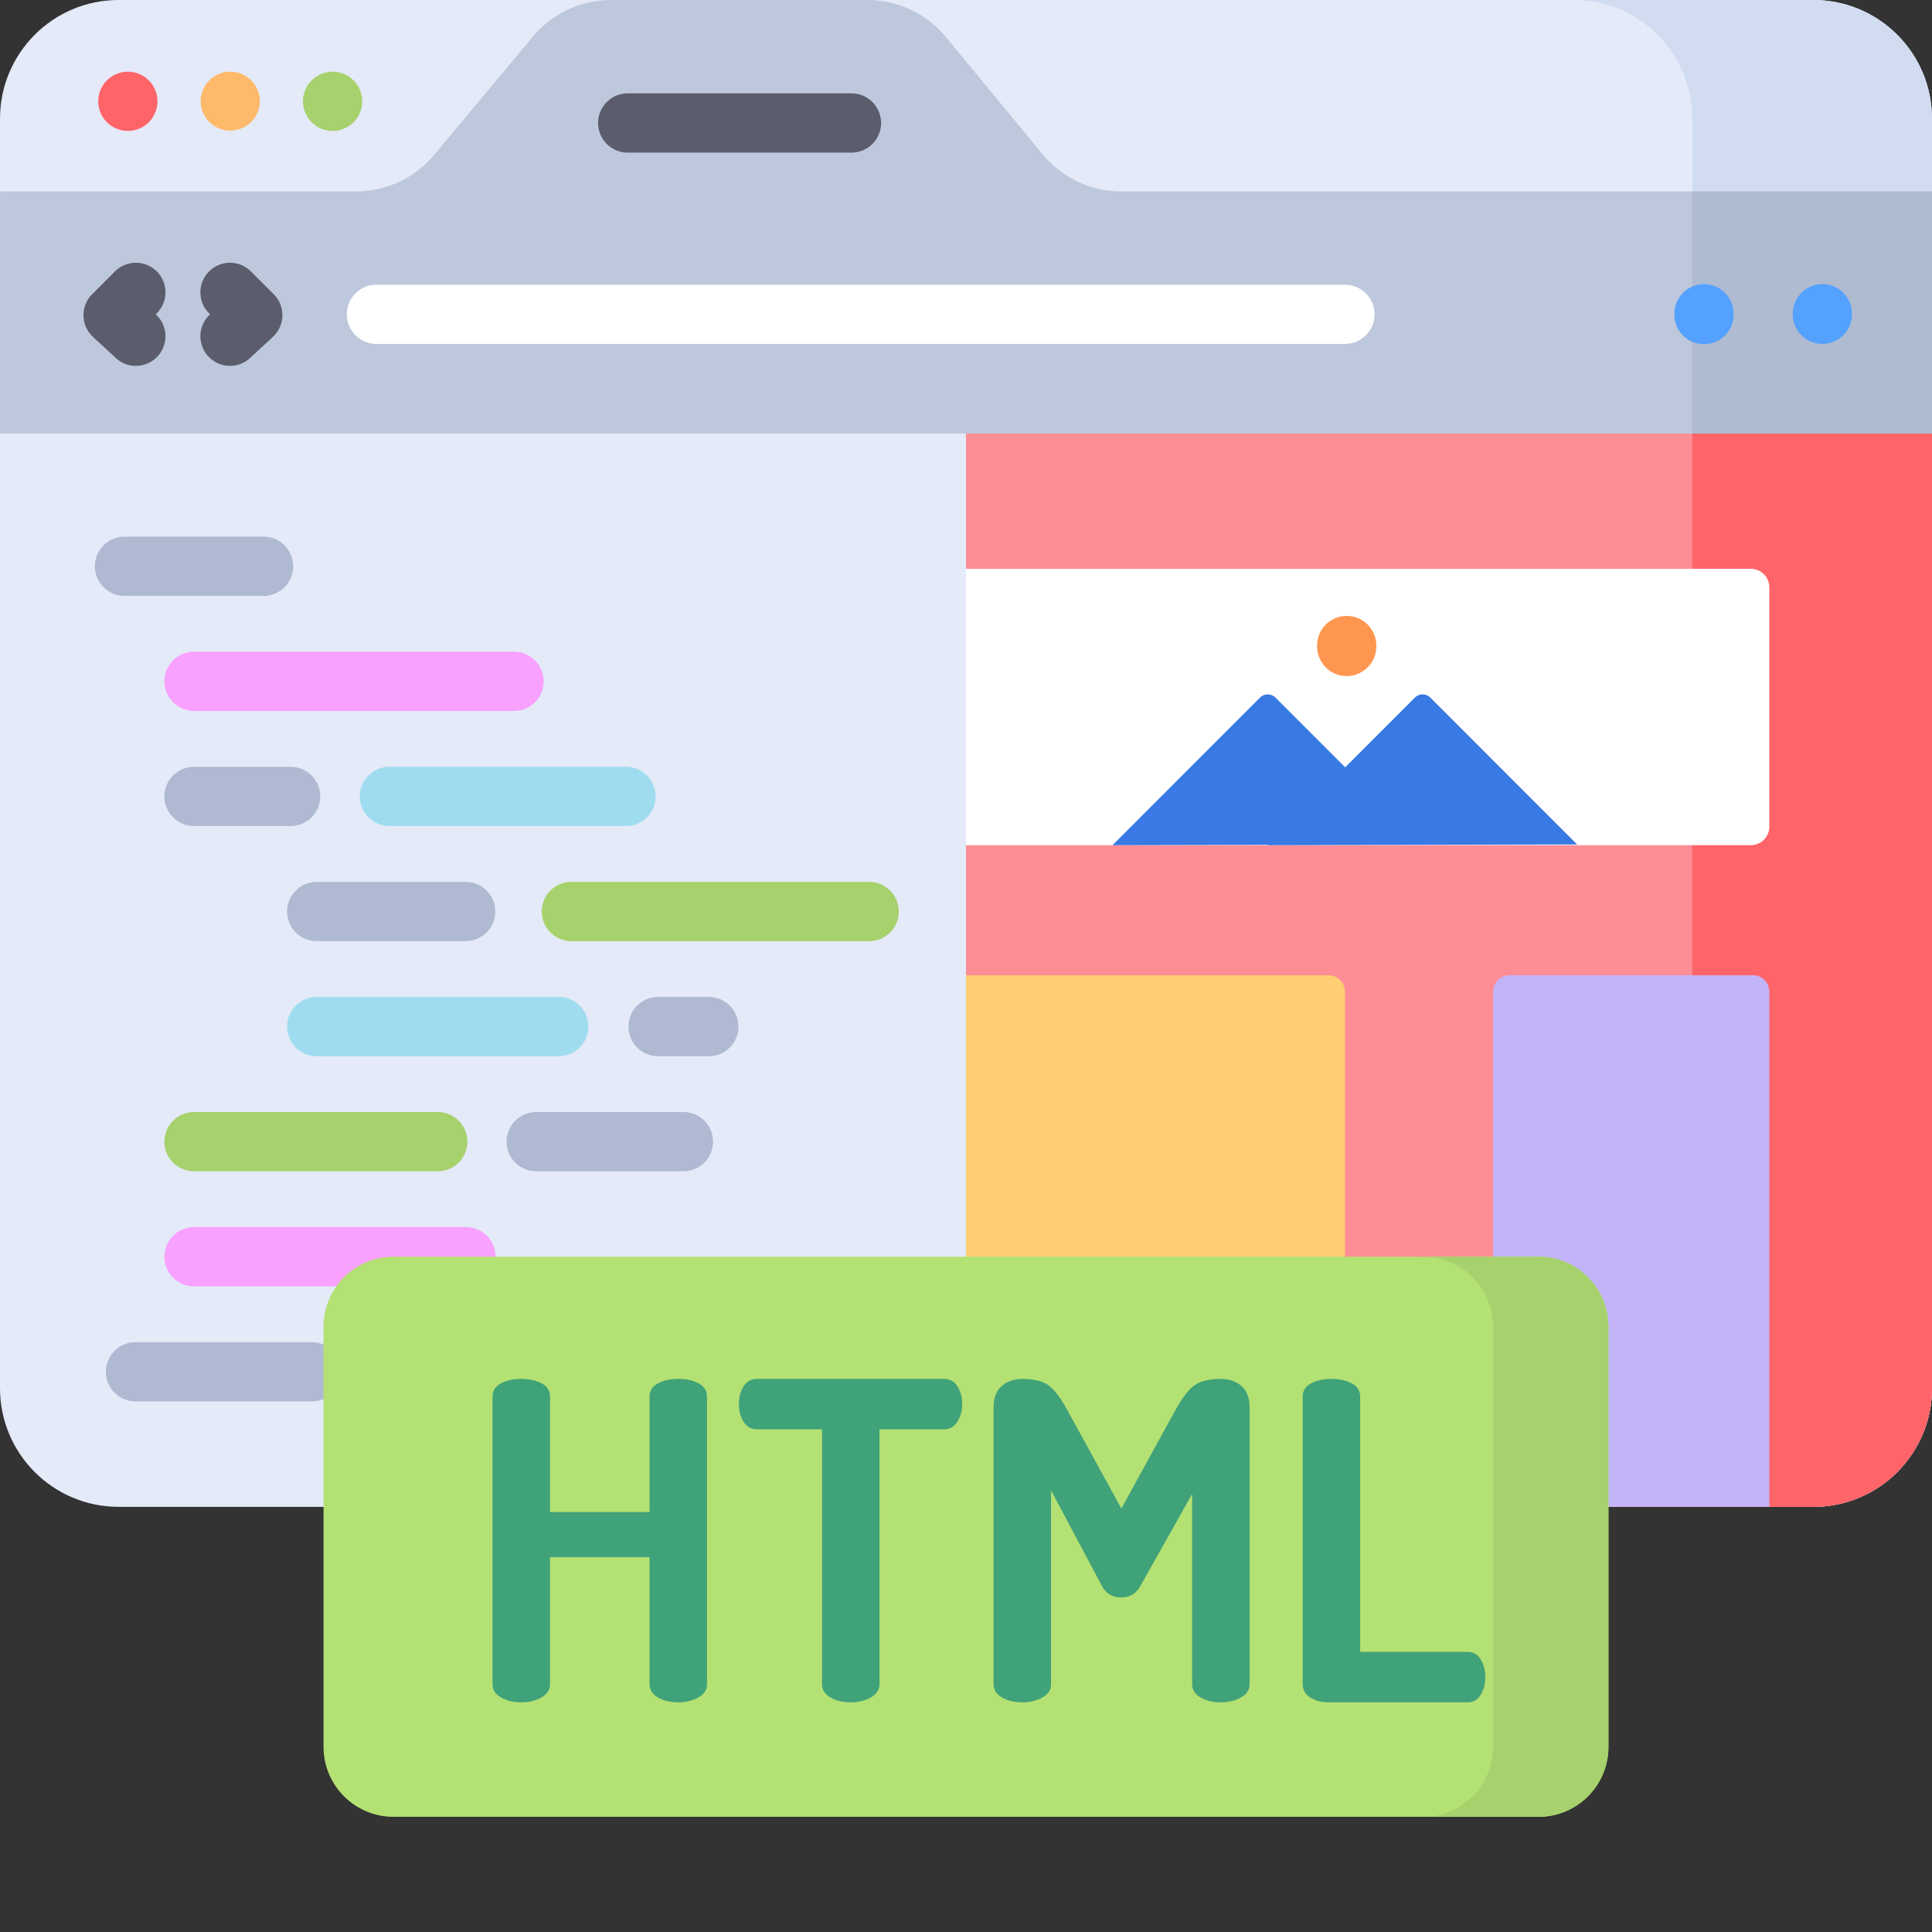 <svg xmlns="http://www.w3.org/2000/svg" version="1.1" xmlns:xlink="http://www.w3.org/1999/xlink" width="150" height="150" x="0" y="0" viewBox="0 0 512 512" style="enable-background:new 0 0 512 512" xml:space="preserve" class=""><rect x="0" y="0" width="512" height="512" fill="#333333" stroke="none"/><g><path fill="#E4EAF7" d="M512 31.441v336.446c0 17.355-14.078 31.441-31.426 31.441H31.426C14.078 399.328 0 385.242 0 367.887V31.44C0 14.086 14.078 0 31.426 0H480.57C497.922 0 512 14.086 512 31.441zm0 0" opacity="1" data-original="#e4eaf7" class=""></path><path fill="#D2DCF0" d="M512 31.441v336.446c0 17.355-14.078 31.441-31.426 31.441h-63.523c17.347 0 31.426-14.086 31.426-31.441V31.44C448.477 14.086 434.398 0 417.05 0h63.523C497.922 0 512 14.086 512 31.441zm0 0" opacity="1" data-original="#d2dcf0"></path><path fill="#FF6469" d="M41.73 26.762a7.844 7.844 0 1 1-15.687 0 7.844 7.844 0 0 1 15.687 0zm0 0" opacity="1" data-original="#ff6469"></path><path fill="#FFB96A" d="M68.86 26.762a7.844 7.844 0 1 1-15.688 0 7.844 7.844 0 0 1 15.687 0zm0 0" opacity="1" data-original="#ffb96a"></path><path fill="#A7D16C" d="M95.984 26.762a7.844 7.844 0 1 1-15.687 0 7.844 7.844 0 0 1 15.687 0zm0 0" opacity="1" data-original="#a7d16c"></path><path fill="#BEC8DC" d="M.004 50.734h94.332a27.003 27.003 0 0 0 20.727-9.699L141.226 9.7A27.005 27.005 0 0 1 161.953.004h67.899a26.994 26.994 0 0 1 20.832 9.824l25.632 31.082a27.004 27.004 0 0 0 20.829 9.824h214.847v64.176H.004zm0 0" opacity="1" data-original="#bec8dc" class=""></path><path fill="#AFBBD0" d="M448.477 50.738h63.511v64.172h-63.511zm0 0" opacity="1" data-original="#afbbd0"></path><path fill="#54A1FF" d="M459.414 83.297a7.844 7.844 0 1 1-15.687 0 7.845 7.845 0 1 1 15.687 0zM490.79 83.297a7.844 7.844 0 1 1-15.688 0 7.845 7.845 0 1 1 15.687 0zm0 0" opacity="1" data-original="#54a1ff"></path><path fill="#FFFFFF" d="M356.422 91.145H99.758a7.847 7.847 0 0 1-7.844-7.848c0-4.336 3.512-7.852 7.844-7.852h256.664c4.332 0 7.844 3.516 7.844 7.852a7.847 7.847 0 0 1-7.844 7.848zm0 0" opacity="1" data-original="#ffffff"></path><path fill="#5B5C6C" d="M225.648 40.445h-59.304a7.847 7.847 0 0 1-7.844-7.847c0-4.336 3.512-7.852 7.844-7.852h59.304c4.332 0 7.844 3.516 7.844 7.852a7.847 7.847 0 0 1-7.844 7.847zM36.004 96.957a7.804 7.804 0 0 1-5.324-2.09l-6.04-5.586a7.832 7.832 0 0 1-2.511-5.61 7.837 7.837 0 0 1 2.293-5.698l6.035-6.04a7.84 7.84 0 0 1 11.094 0c3.062 3.063 3.062 8.032 0 11.098l-.27.27.051.047a7.851 7.851 0 0 1-5.328 13.609zM60.957 96.957a7.829 7.829 0 0 1-5.762-2.52c-2.941-3.18-2.746-8.144.434-11.09l.05-.046-.273-.27c-3.062-3.066-3.062-8.035 0-11.097a7.84 7.84 0 0 1 11.094 0l6.035 6.039a7.85 7.85 0 0 1-.219 11.309l-6.035 5.585a7.81 7.81 0 0 1-5.324 2.09zm0 0" opacity="1" data-original="#5b5c6c"></path><path fill="#FF8D95" d="M512 114.91v252.977c0 17.355-14.078 31.441-31.426 31.441H256V114.91zm0 0" opacity="1" data-original="#ff8d95" class=""></path><path fill="#FF6469" d="M512 114.91v252.977c0 17.355-14.078 31.441-31.426 31.441h-63.523c17.347 0 31.426-14.086 31.426-31.441V114.91zm0 0" opacity="1" data-original="#ff6469"></path><path fill="#AFB9D2" d="M69.848 157.914h-36.86a7.845 7.845 0 0 1-7.843-7.848 7.845 7.845 0 0 1 7.843-7.847h36.86a7.845 7.845 0 0 1 7.843 7.847 7.845 7.845 0 0 1-7.843 7.848zM82.648 371.39H35.914a7.845 7.845 0 0 1-7.844-7.847 7.845 7.845 0 0 1 7.844-7.848h46.734a7.845 7.845 0 0 1 7.844 7.848 7.845 7.845 0 0 1-7.844 7.848zm0 0" opacity="1" data-original="#afb9d2"></path><path fill="#F9A1FF" d="M136.313 188.41H51.418c-4.332 0-7.844-3.512-7.844-7.847s3.512-7.848 7.844-7.848h84.898a7.848 7.848 0 0 1-.004 15.695zM123.496 340.895H51.418c-4.332 0-7.844-3.512-7.844-7.848s3.512-7.848 7.844-7.848h72.078a7.848 7.848 0 0 1 0 15.696zm0 0" opacity="1" data-original="#f9a1ff"></path><path fill="#AFB9D2" d="M77.023 218.906H51.418a7.845 7.845 0 0 1-7.844-7.847 7.847 7.847 0 0 1 7.844-7.848h25.605a7.847 7.847 0 0 1 7.844 7.848 7.845 7.845 0 0 1-7.844 7.847zm0 0" opacity="1" data-original="#afb9d2"></path><path fill="#A0DCF0" d="M165.895 218.906h-62.688a7.845 7.845 0 0 1-7.844-7.847 7.847 7.847 0 0 1 7.844-7.848h62.688a7.847 7.847 0 0 1 7.843 7.848 7.845 7.845 0 0 1-7.843 7.847zm0 0" opacity="1" data-original="#a0dcf0"></path><path fill="#A7D16C" d="M116.008 310.398h-64.59a7.845 7.845 0 0 1-7.844-7.847 7.845 7.845 0 0 1 7.844-7.848h64.594a7.845 7.845 0 0 1 7.843 7.848 7.848 7.848 0 0 1-7.847 7.847zm0 0" opacity="1" data-original="#a7d16c"></path><path fill="#AFB9D2" d="M181.121 310.398h-39.023a7.845 7.845 0 0 1-7.844-7.847 7.845 7.845 0 0 1 7.844-7.848h39.023a7.845 7.845 0 0 1 7.844 7.848 7.845 7.845 0 0 1-7.844 7.847zM123.496 249.406H83.93a7.847 7.847 0 0 1-7.844-7.847 7.845 7.845 0 0 1 7.844-7.848h39.566a7.848 7.848 0 0 1 0 15.695zm0 0" opacity="1" data-original="#afb9d2"></path><path fill="#A7D16C" d="M230.344 249.406H151.34a7.848 7.848 0 0 1 0-15.695h79.004a7.845 7.845 0 0 1 7.844 7.848 7.847 7.847 0 0 1-7.844 7.847zm0 0" opacity="1" data-original="#a7d16c"></path><path fill="#A0DCF0" d="M148.09 279.902H83.93a7.847 7.847 0 0 1-7.844-7.847c0-4.336 3.512-7.852 7.844-7.852h64.16c4.332 0 7.844 3.516 7.844 7.852a7.847 7.847 0 0 1-7.844 7.847zm0 0" opacity="1" data-original="#a0dcf0"></path><path fill="#AFB9D2" d="M187.848 279.902h-13.453a7.847 7.847 0 0 1-7.844-7.847c0-4.336 3.512-7.852 7.844-7.852h13.453c4.332 0 7.843 3.516 7.843 7.852a7.847 7.847 0 0 1-7.843 7.847zm0 0" opacity="1" data-original="#afb9d2"></path><path fill="#FFFFFF" d="M463.988 223.98H255.996v-73.234h207.992a4.903 4.903 0 0 1 4.903 4.902v63.43a4.903 4.903 0 0 1-4.903 4.902zm0 0" opacity="1" data-original="#ffffff"></path><path fill="#C3B4FA" d="M468.89 399.328h-73.195V262.801a4.344 4.344 0 0 1 4.344-4.344h64.508a4.344 4.344 0 0 1 4.344 4.344zm0 0" opacity="1" data-original="#c3b4fa"></path><path fill="#FFCD74" d="M356.422 399.328H255.996V258.457h96.082a4.344 4.344 0 0 1 4.344 4.344zm0 0" opacity="1" data-original="#ffcd74"></path><path fill="#3879E3" d="m294.828 223.98 39.082-39.101a2.907 2.907 0 0 1 4.113 0l38.887 38.906zm0 0" opacity="1" data-original="#3879e3"></path><path fill="#3879E3" d="m335.871 223.98 39.078-39.101a2.907 2.907 0 0 1 4.114 0l38.886 38.906zm0 0" opacity="1" data-original="#3879e3"></path><path fill="#FF9650" d="M364.738 171.164a7.845 7.845 0 1 1-15.687 0 7.844 7.844 0 1 1 15.687 0zm0 0" opacity="1" data-original="#ff9650"></path><path fill="#B4E173" d="M407.715 481.477H104.28c-10.238 0-18.539-8.297-18.539-18.536V351.586c0-10.238 8.301-18.54 18.54-18.54h303.433c10.238 0 18.539 8.302 18.539 18.54V462.94c0 10.239-8.3 18.536-18.54 18.536zm0 0" opacity="1" data-original="#b4e173"></path><path fill="#A7D16C" d="M407.719 333.047h-30.602c10.238 0 18.535 8.3 18.535 18.543v111.347c0 10.239-8.297 18.54-18.535 18.54h30.602c10.234 0 18.535-8.301 18.535-18.54V351.59c0-10.242-8.3-18.543-18.535-18.543zm0 0" opacity="1" data-original="#a7d16c"></path><g fill="#40A279"><path d="M130.527 446.328v-76.215c0-1.562.743-2.734 2.23-3.515 1.481-.782 3.282-1.172 5.391-1.172 2.11 0 3.907.39 5.391 1.172 1.48.78 2.227 1.953 2.227 3.515v30.602h26.367v-30.602c0-1.562.742-2.734 2.226-3.515s3.282-1.172 5.391-1.172 3.906.39 5.39 1.172 2.227 1.953 2.227 3.515v76.215c0 1.485-.762 2.656-2.285 3.516-1.523.86-3.3 1.289-5.332 1.289-2.11 0-3.906-.426-5.39-1.29-1.485-.859-2.227-2.03-2.227-3.515v-33.652h-26.367v33.652c0 1.485-.762 2.656-2.286 3.516-1.523.86-3.3 1.289-5.332 1.289-2.109 0-3.91-.426-5.39-1.29-1.488-.859-2.23-2.03-2.23-3.515zM195.805 372.05c0-1.75.41-3.292 1.23-4.624.82-1.336 2.012-2.004 3.574-2.004h49.575c1.562 0 2.754.668 3.574 2.004.82 1.332 1.23 2.87 1.23 4.625 0 1.828-.43 3.406-1.289 4.738-.86 1.336-2.031 2-3.515 2h-17.11v67.512c0 1.496-.762 2.672-2.285 3.539-1.523.863-3.3 1.293-5.332 1.293-2.11 0-3.91-.43-5.39-1.293-1.489-.867-2.227-2.043-2.227-3.54v-67.51h-17.23c-1.485 0-2.657-.645-3.516-1.942-.86-1.293-1.29-2.895-1.29-4.797zM263.309 446.328v-73.281c0-2.582.722-4.496 2.168-5.746 1.445-1.25 3.261-1.875 5.449-1.875 2.89 0 5.117.508 6.68 1.523s3.28 3.203 5.156 6.567l14.414 26.261 14.418-26.261c1.875-3.364 3.61-5.551 5.215-6.567 1.597-1.015 3.843-1.523 6.738-1.523 2.183 0 4 .625 5.45 1.875 1.444 1.25 2.167 3.164 2.167 5.746v73.281c0 1.485-.762 2.656-2.285 3.516-1.524.86-3.3 1.289-5.332 1.289-2.11 0-3.91-.426-5.39-1.29-1.485-.859-2.227-2.03-2.227-3.515V395.91l-13.711 24.387c-1.098 2.031-2.817 3.047-5.16 3.047-2.266 0-3.946-1.016-5.04-3.047l-13.476-25.324v51.355c0 1.485-.762 2.656-2.285 3.516-1.524.86-3.301 1.289-5.332 1.289-2.11 0-3.906-.426-5.39-1.29-1.485-.859-2.227-2.03-2.227-3.515zM345.227 446.328v-76.215c0-1.562.738-2.734 2.226-3.515 1.48-.782 3.281-1.172 5.39-1.172s3.907.39 5.391 1.172 2.227 1.953 2.227 3.515v67.653h28.594c1.406 0 2.52.668 3.34 1.996.82 1.328 1.234 2.89 1.234 4.687 0 1.801-.414 3.364-1.234 4.692-.82 1.328-1.934 1.992-3.34 1.992h-37.149c-1.8 0-3.36-.426-4.687-1.29-1.332-.859-1.992-2.03-1.992-3.515zm0 0" fill="#40A279" opacity="1" data-original="#40a279"></path></g></g></svg>